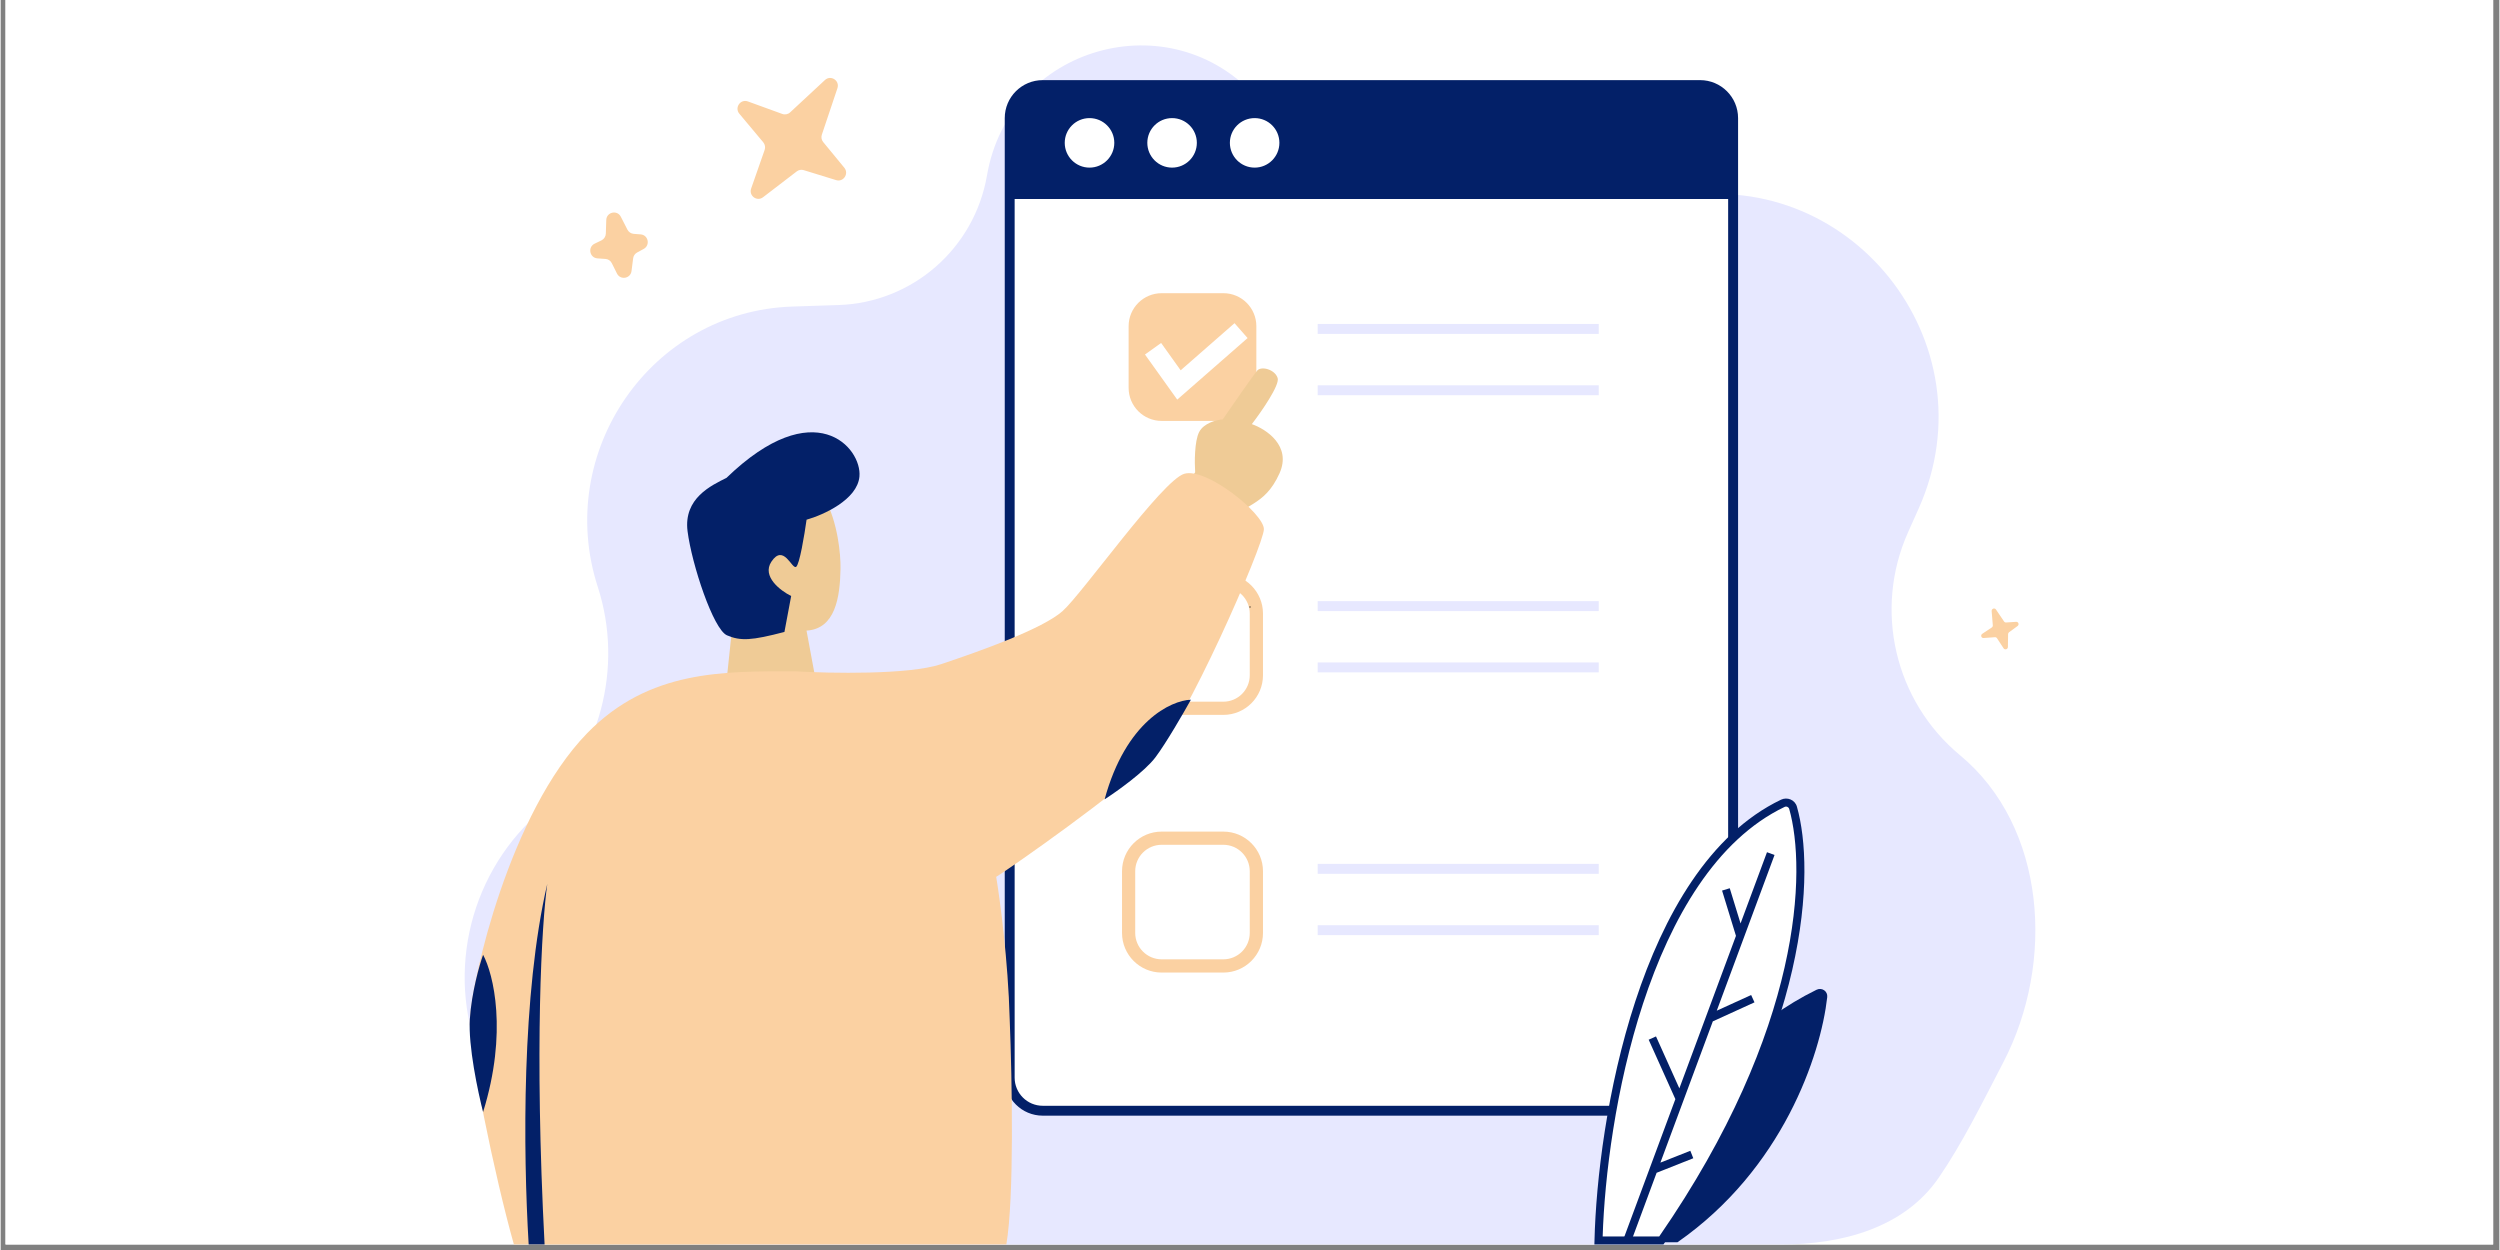 <svg xmlns="http://www.w3.org/2000/svg" xmlns:xlink="http://www.w3.org/1999/xlink" width="300" viewBox="0 0 224.88 112.5" height="150" preserveAspectRatio="xMidYMid meet"><rect x="0" y="0" width="224.88" height="112.5" fill="#808080" stroke="none"/><defs><g></g><clipPath id="63f5025a02"><path d="M 0.438 0 L 224.324 0 L 224.324 112.004 L 0.438 112.004 Z M 0.438 0 " clip-rule="nonzero"></path></clipPath><clipPath id="ee88b33767"><path d="M 41 4 L 184 4 L 184 112.004 L 41 112.004 Z M 41 4 " clip-rule="nonzero"></path></clipPath><clipPath id="04275f2212"><path d="M 143 71 L 163 71 L 163 112.004 L 143 112.004 Z M 143 71 " clip-rule="nonzero"></path></clipPath><clipPath id="99471a6ee3"><path d="M 42 42 L 114 42 L 114 112.004 L 42 112.004 Z M 42 42 " clip-rule="nonzero"></path></clipPath><clipPath id="984c2ff0d0"><path d="M 47 79 L 50 79 L 50 112.004 L 47 112.004 Z M 47 79 " clip-rule="nonzero"></path></clipPath></defs><g clip-path="url(#63f5025a02)"><path fill="#ffffff" d="M 0.438 0 L 224.441 0 L 224.441 112.004 L 0.438 112.004 Z M 0.438 0 " fill-opacity="1" fill-rule="nonzero"></path><path fill="#ffffff" d="M 0.438 0 L 224.441 0 L 224.441 112.004 L 0.438 112.004 Z M 0.438 0 " fill-opacity="1" fill-rule="nonzero"></path></g><g clip-path="url(#ee88b33767)"><path fill="#e7e8ff" d="M 65.617 112.004 L 160.242 112.004 C 165.703 112.004 171.305 110.52 174.41 106.016 C 176.516 102.957 178.297 99.348 180.242 95.602 C 184.91 86.629 184.109 74.414 176.336 67.965 C 170.457 63.086 168.547 54.875 171.668 47.895 L 172.621 45.766 C 179.309 30.812 166.273 14.555 150.277 17.898 L 135.875 20.91 C 129.527 22.238 122.953 20.047 118.664 15.168 L 113.105 8.859 C 105.312 0.004 90.77 4.141 88.77 15.781 C 87.641 22.359 82.059 27.238 75.406 27.453 L 71.258 27.59 C 58.531 28.008 49.805 40.684 53.742 52.828 C 56.098 60.098 53.934 68.191 48.27 73.305 C 41.941 79.016 39.973 88.234 43.492 96.008 L 44.578 98.406 C 48.324 106.688 56.551 112.004 65.617 112.004 Z M 65.617 112.004 " fill-opacity="1" fill-rule="nonzero"></path></g><path fill="#ffffff" d="M 90.812 10.629 C 90.812 8.988 92.145 7.656 93.789 7.656 L 152.945 7.656 C 154.59 7.656 155.922 8.988 155.922 10.629 L 155.922 96.988 C 155.922 98.633 154.59 99.965 152.945 99.965 L 93.789 99.965 C 92.145 99.965 90.812 98.633 90.812 96.988 Z M 90.812 10.629 " fill-opacity="1" fill-rule="nonzero"></path><path fill="#032068" d="M 90.367 10.629 C 90.367 8.742 91.898 7.211 93.789 7.211 L 152.945 7.211 C 154.836 7.211 156.367 8.742 156.367 10.629 L 156.367 96.988 C 156.367 98.879 154.836 100.41 152.945 100.41 L 93.789 100.41 C 91.898 100.41 90.367 98.879 90.367 96.988 Z M 93.789 8.102 C 92.391 8.102 91.258 9.234 91.258 10.629 L 91.258 96.988 C 91.258 98.387 92.391 99.52 93.789 99.52 L 152.945 99.52 C 154.344 99.52 155.473 98.387 155.473 96.988 L 155.473 10.629 C 155.473 9.234 154.344 8.102 152.945 8.102 Z M 93.789 8.102 " fill-opacity="1" fill-rule="evenodd"></path><path fill="#032068" d="M 90.812 10.629 C 90.812 8.988 92.145 7.656 93.789 7.656 L 152.945 7.656 C 154.59 7.656 155.922 8.988 155.922 10.629 L 155.922 17.91 L 90.812 17.91 Z M 90.812 10.629 " fill-opacity="1" fill-rule="nonzero"></path><path fill="#ffffff" d="M 100.227 12.855 C 100.227 14.086 99.227 15.086 97.996 15.086 C 96.766 15.086 95.766 14.086 95.766 12.855 C 95.766 11.625 96.766 10.629 97.996 10.629 C 99.227 10.629 100.227 11.625 100.227 12.855 Z M 100.227 12.855 " fill-opacity="1" fill-rule="nonzero"></path><path fill="#ffffff" d="M 107.656 12.855 C 107.656 14.086 106.66 15.086 105.426 15.086 C 104.195 15.086 103.199 14.086 103.199 12.855 C 103.199 11.625 104.195 10.629 105.426 10.629 C 106.66 10.629 107.656 11.625 107.656 12.855 Z M 107.656 12.855 " fill-opacity="1" fill-rule="nonzero"></path><path fill="#ffffff" d="M 115.086 12.855 C 115.086 14.086 114.09 15.086 112.859 15.086 C 111.625 15.086 110.629 14.086 110.629 12.855 C 110.629 11.625 111.625 10.629 112.859 10.629 C 114.09 10.629 115.086 11.625 115.086 12.855 Z M 115.086 12.855 " fill-opacity="1" fill-rule="nonzero"></path><path fill="#e7e8ff" d="M 118.531 54.102 L 143.828 54.102 L 143.828 54.996 L 118.531 54.996 Z M 118.531 54.102 " fill-opacity="1" fill-rule="evenodd"></path><path fill="#e7e8ff" d="M 118.531 59.621 L 143.828 59.621 L 143.828 60.512 L 118.531 60.512 Z M 118.531 59.621 " fill-opacity="1" fill-rule="evenodd"></path><path fill="#fbd1a2" d="M 100.922 55.223 C 100.922 53.254 102.52 51.652 104.492 51.652 L 110.039 51.652 C 112.012 51.652 113.609 53.254 113.609 55.223 L 113.609 60.773 C 113.609 62.742 112.012 64.34 110.039 64.34 L 104.492 64.34 C 102.52 64.34 100.922 62.742 100.922 60.773 Z M 104.492 52.844 C 103.176 52.844 102.109 53.91 102.109 55.223 L 102.109 60.773 C 102.109 62.086 103.176 63.152 104.492 63.152 L 110.039 63.152 C 111.352 63.152 112.418 62.086 112.418 60.773 L 112.418 55.223 C 112.418 53.91 111.352 52.844 110.039 52.844 Z M 104.492 52.844 " fill-opacity="1" fill-rule="evenodd"></path><path fill="#e7e8ff" d="M 118.531 77.75 L 143.828 77.75 L 143.828 78.645 L 118.531 78.645 Z M 118.531 77.75 " fill-opacity="1" fill-rule="evenodd"></path><path fill="#e7e8ff" d="M 118.531 83.27 L 143.828 83.27 L 143.828 84.16 L 118.531 84.16 Z M 118.531 83.27 " fill-opacity="1" fill-rule="evenodd"></path><path fill="#fbd1a2" d="M 100.922 78.414 C 100.922 76.441 102.52 74.844 104.492 74.844 L 110.039 74.844 C 112.012 74.844 113.609 76.441 113.609 78.414 L 113.609 83.961 C 113.609 85.934 112.012 87.531 110.039 87.531 L 104.492 87.531 C 102.52 87.531 100.922 85.934 100.922 83.961 Z M 104.492 76.031 C 103.176 76.031 102.109 77.098 102.109 78.414 L 102.109 83.961 C 102.109 85.273 103.176 86.34 104.492 86.34 L 110.039 86.34 C 111.352 86.34 112.418 85.273 112.418 83.961 L 112.418 78.414 C 112.418 77.098 111.352 76.031 110.039 76.031 Z M 104.492 76.031 " fill-opacity="1" fill-rule="evenodd"></path><path fill="#e7e8ff" d="M 118.531 29.156 L 143.828 29.156 L 143.828 30.051 L 118.531 30.051 Z M 118.531 29.156 " fill-opacity="1" fill-rule="evenodd"></path><path fill="#e7e8ff" d="M 118.531 34.676 L 143.828 34.676 L 143.828 35.57 L 118.531 35.57 Z M 118.531 34.676 " fill-opacity="1" fill-rule="evenodd"></path><path fill="#fbd1a2" d="M 101.516 29.359 C 101.516 27.715 102.848 26.387 104.492 26.387 L 110.039 26.387 C 111.684 26.387 113.012 27.715 113.012 29.359 L 113.012 34.906 C 113.012 36.551 111.684 37.883 110.039 37.883 L 104.492 37.883 C 102.848 37.883 101.516 36.551 101.516 34.906 Z M 101.516 29.359 " fill-opacity="1" fill-rule="nonzero"></path><path fill="#ffffff" d="M 112.223 30.426 L 105.891 35.965 L 102.988 31.906 L 104.441 30.867 L 106.199 33.328 L 111.047 29.086 Z M 112.223 30.426 " fill-opacity="1" fill-rule="evenodd"></path><path fill="#fbd1a2" d="M 74.184 7.203 L 71.051 10.113 C 70.863 10.289 70.59 10.344 70.344 10.254 L 67.25 9.129 C 66.582 8.887 66.023 9.688 66.48 10.234 L 68.637 12.812 C 68.793 13.004 68.84 13.262 68.758 13.492 L 67.543 16.969 C 67.316 17.621 68.07 18.172 68.617 17.75 L 71.648 15.426 C 71.824 15.289 72.059 15.246 72.273 15.312 L 75.191 16.211 C 75.848 16.414 76.367 15.633 75.93 15.098 L 74.027 12.785 C 73.875 12.602 73.828 12.348 73.906 12.121 L 75.309 7.938 C 75.539 7.254 74.711 6.715 74.184 7.203 Z M 74.184 7.203 " fill-opacity="1" fill-rule="nonzero"></path><path fill="#fbd1a2" d="M 54.504 19.805 L 54.465 21.023 C 54.457 21.285 54.305 21.52 54.074 21.633 L 53.457 21.93 C 52.816 22.242 53 23.203 53.707 23.254 L 54.434 23.305 C 54.68 23.32 54.895 23.465 55.004 23.688 L 55.469 24.621 C 55.777 25.234 56.691 25.078 56.777 24.391 L 56.922 23.254 C 56.949 23.031 57.082 22.832 57.277 22.727 L 57.875 22.402 C 58.48 22.07 58.289 21.148 57.598 21.094 L 56.973 21.047 C 56.734 21.027 56.523 20.887 56.41 20.672 L 55.812 19.504 C 55.484 18.863 54.523 19.086 54.504 19.805 Z M 54.504 19.805 " fill-opacity="1" fill-rule="nonzero"></path><path fill="#fbd1a2" d="M 179.188 55 L 179.293 56.277 C 179.301 56.355 179.262 56.434 179.195 56.477 L 178.348 57.039 C 178.164 57.16 178.25 57.438 178.465 57.422 L 179.484 57.348 C 179.559 57.344 179.629 57.379 179.668 57.438 L 180.266 58.352 C 180.379 58.52 180.652 58.434 180.652 58.227 L 180.668 57.07 C 180.668 57.004 180.703 56.938 180.758 56.898 L 181.52 56.344 C 181.691 56.215 181.602 55.953 181.395 55.965 L 180.488 56.023 C 180.414 56.027 180.344 55.992 180.305 55.934 L 179.574 54.852 C 179.453 54.676 179.172 54.781 179.188 55 Z M 179.188 55 " fill-opacity="1" fill-rule="nonzero"></path><path fill="#032068" d="M 163.43 89.078 C 152.172 94.609 147.496 106.484 146.711 111.805 L 150.91 111.805 C 160.367 105.23 163.805 94.969 164.391 89.738 C 164.449 89.207 163.906 88.844 163.43 89.078 Z M 163.43 89.078 " fill-opacity="1" fill-rule="nonzero"></path><path fill="#ffffff" d="M 160.391 72.301 C 147.773 78.355 144.07 100.93 143.805 111.645 L 149.457 111.645 C 162.547 92.781 162.906 78.309 161.316 72.703 C 161.203 72.309 160.762 72.121 160.391 72.301 Z M 160.391 72.301 " fill-opacity="1" fill-rule="nonzero"></path><g clip-path="url(#04275f2212)"><path fill="#032068" d="M 160.969 72.805 C 160.918 72.633 160.727 72.539 160.547 72.625 C 154.379 75.586 150.34 82.621 147.809 90.336 C 145.344 97.859 144.348 105.941 144.18 111.281 L 149.27 111.281 C 162.211 92.555 162.516 78.258 160.969 72.805 Z M 160.23 71.973 C 160.797 71.703 161.488 71.98 161.664 72.605 C 163.293 78.344 162.887 92.926 149.754 111.848 L 149.648 112.004 L 143.434 112.004 L 143.445 111.633 C 143.574 106.25 144.57 97.891 147.121 90.113 C 149.664 82.352 153.785 75.066 160.23 71.973 Z M 160.23 71.973 " fill-opacity="1" fill-rule="evenodd"></path></g><path fill="#032068" d="M 159.648 76.949 L 154.449 90.961 L 157.543 89.551 L 157.844 90.211 L 154.094 91.922 L 149.375 104.637 L 152.07 103.57 L 152.336 104.242 L 149.035 105.551 L 146.73 111.77 L 146.051 111.516 L 150.723 98.922 L 148.32 93.574 L 148.98 93.277 L 151.082 97.953 L 156.176 84.227 L 154.926 80.152 L 155.617 79.941 L 156.59 83.109 L 158.969 76.699 Z M 159.648 76.949 " fill-opacity="1" fill-rule="evenodd"></path><path fill="#efcb96" d="M 107.504 42.504 L 106.23 44.387 L 110.211 47.32 C 111.871 45.215 113.699 45.691 115.094 42.605 C 116.207 40.133 113.898 38.621 112.605 38.172 C 113.465 37.051 115.129 34.652 114.93 34.027 C 114.68 33.242 113.461 32.926 113.09 33.348 C 112.793 33.688 110.895 36.422 109.984 37.746 C 109.453 37.781 108.289 38.059 107.863 38.883 C 107.438 39.711 107.445 41.641 107.504 42.504 Z M 107.504 42.504 " fill-opacity="1" fill-rule="nonzero"></path><path fill="#efcb96" d="M 65.766 57.156 L 65.254 61.98 C 65.754 62.551 67.27 63.656 69.336 63.535 C 71.406 63.41 72.91 62.125 73.406 61.496 L 72.527 56.754 C 75.109 56.602 75.543 53.781 75.586 51.184 C 75.633 48.582 74.516 39.863 67.5 42.68 C 61.891 44.93 64.008 53.27 65.766 57.156 Z M 65.766 57.156 " fill-opacity="1" fill-rule="nonzero"></path><path fill="#032068" d="M 71.145 53.641 L 70.539 56.875 C 67.59 57.648 66.598 57.707 65.371 57.18 C 64.141 56.656 62.195 50.781 61.82 47.809 C 61.445 44.836 63.969 43.688 65.324 43.008 C 73.25 35.348 77.531 40.285 77.289 42.895 C 77.094 44.98 74.035 46.348 72.531 46.773 C 72.344 48.113 71.895 50.844 71.586 51.02 C 71.203 51.242 70.465 48.891 69.363 50.555 C 68.488 51.883 70.184 53.168 71.145 53.641 Z M 71.145 53.641 " fill-opacity="1" fill-rule="nonzero"></path><g clip-path="url(#99471a6ee3)"><path fill="#fbd1a2" d="M 52.777 65.996 C 58.355 60.258 65.125 60.418 71.496 60.418 C 74.676 60.605 81.754 60.738 84.621 59.781 C 88.203 58.586 93.781 56.594 95.57 55 C 97.363 53.406 104.531 43.238 106.523 42.641 C 108.516 42.043 113.691 46.23 113.691 47.625 C 113.691 49.02 106.562 65.363 103.555 68.352 C 100.551 71.344 91.191 77.922 89.598 78.918 C 89.945 81 90.672 86.477 90.812 91.711 C 91.035 97.254 91.223 107.781 90.512 112.004 L 46.191 112.004 C 44.465 105.887 42.078 94.379 42.227 91.711 C 42.426 88.121 45.809 73.172 52.777 65.996 Z M 52.777 65.996 " fill-opacity="1" fill-rule="nonzero"></path></g><path fill="#032068" d="M 99.355 71.941 C 101.266 64.926 105.328 63.039 107.121 62.973 C 106.457 64.168 104.891 66.879 103.934 68.152 C 102.98 69.43 100.484 71.211 99.355 71.941 Z M 99.355 71.941 " fill-opacity="1" fill-rule="nonzero"></path><path fill="#032068" d="M 43.418 100.082 C 45.648 92.906 44.348 87.656 43.418 85.93 C 43.09 86.859 42.383 89.316 42.227 91.711 C 42.066 94.102 42.957 98.289 43.418 100.082 Z M 43.418 100.082 " fill-opacity="1" fill-rule="nonzero"></path><g clip-path="url(#984c2ff0d0)"><path fill="#032068" d="M 49.195 79.551 C 46.887 89.473 47.02 103.57 47.52 112.004 L 48.953 112.004 C 48.023 94.215 48.703 83.066 49.195 79.551 Z M 49.195 79.551 " fill-opacity="1" fill-rule="nonzero"></path></g><g fill="#000000" fill-opacity="1"><g transform="translate(112.309, 54.683)"><g><path d="M 0.125 0 C 0.113 0 0.102 -0.004 0.094 -0.016 C 0.082 -0.023 0.078 -0.035 0.078 -0.047 C 0.078 -0.066 0.082 -0.082 0.094 -0.094 C 0.102 -0.102 0.113 -0.109 0.125 -0.109 C 0.145 -0.109 0.16 -0.102 0.172 -0.094 C 0.18 -0.082 0.188 -0.066 0.188 -0.047 C 0.188 -0.035 0.18 -0.023 0.172 -0.016 C 0.16 -0.004 0.145 0 0.125 0 Z M 0.125 0 "></path></g></g></g></svg>